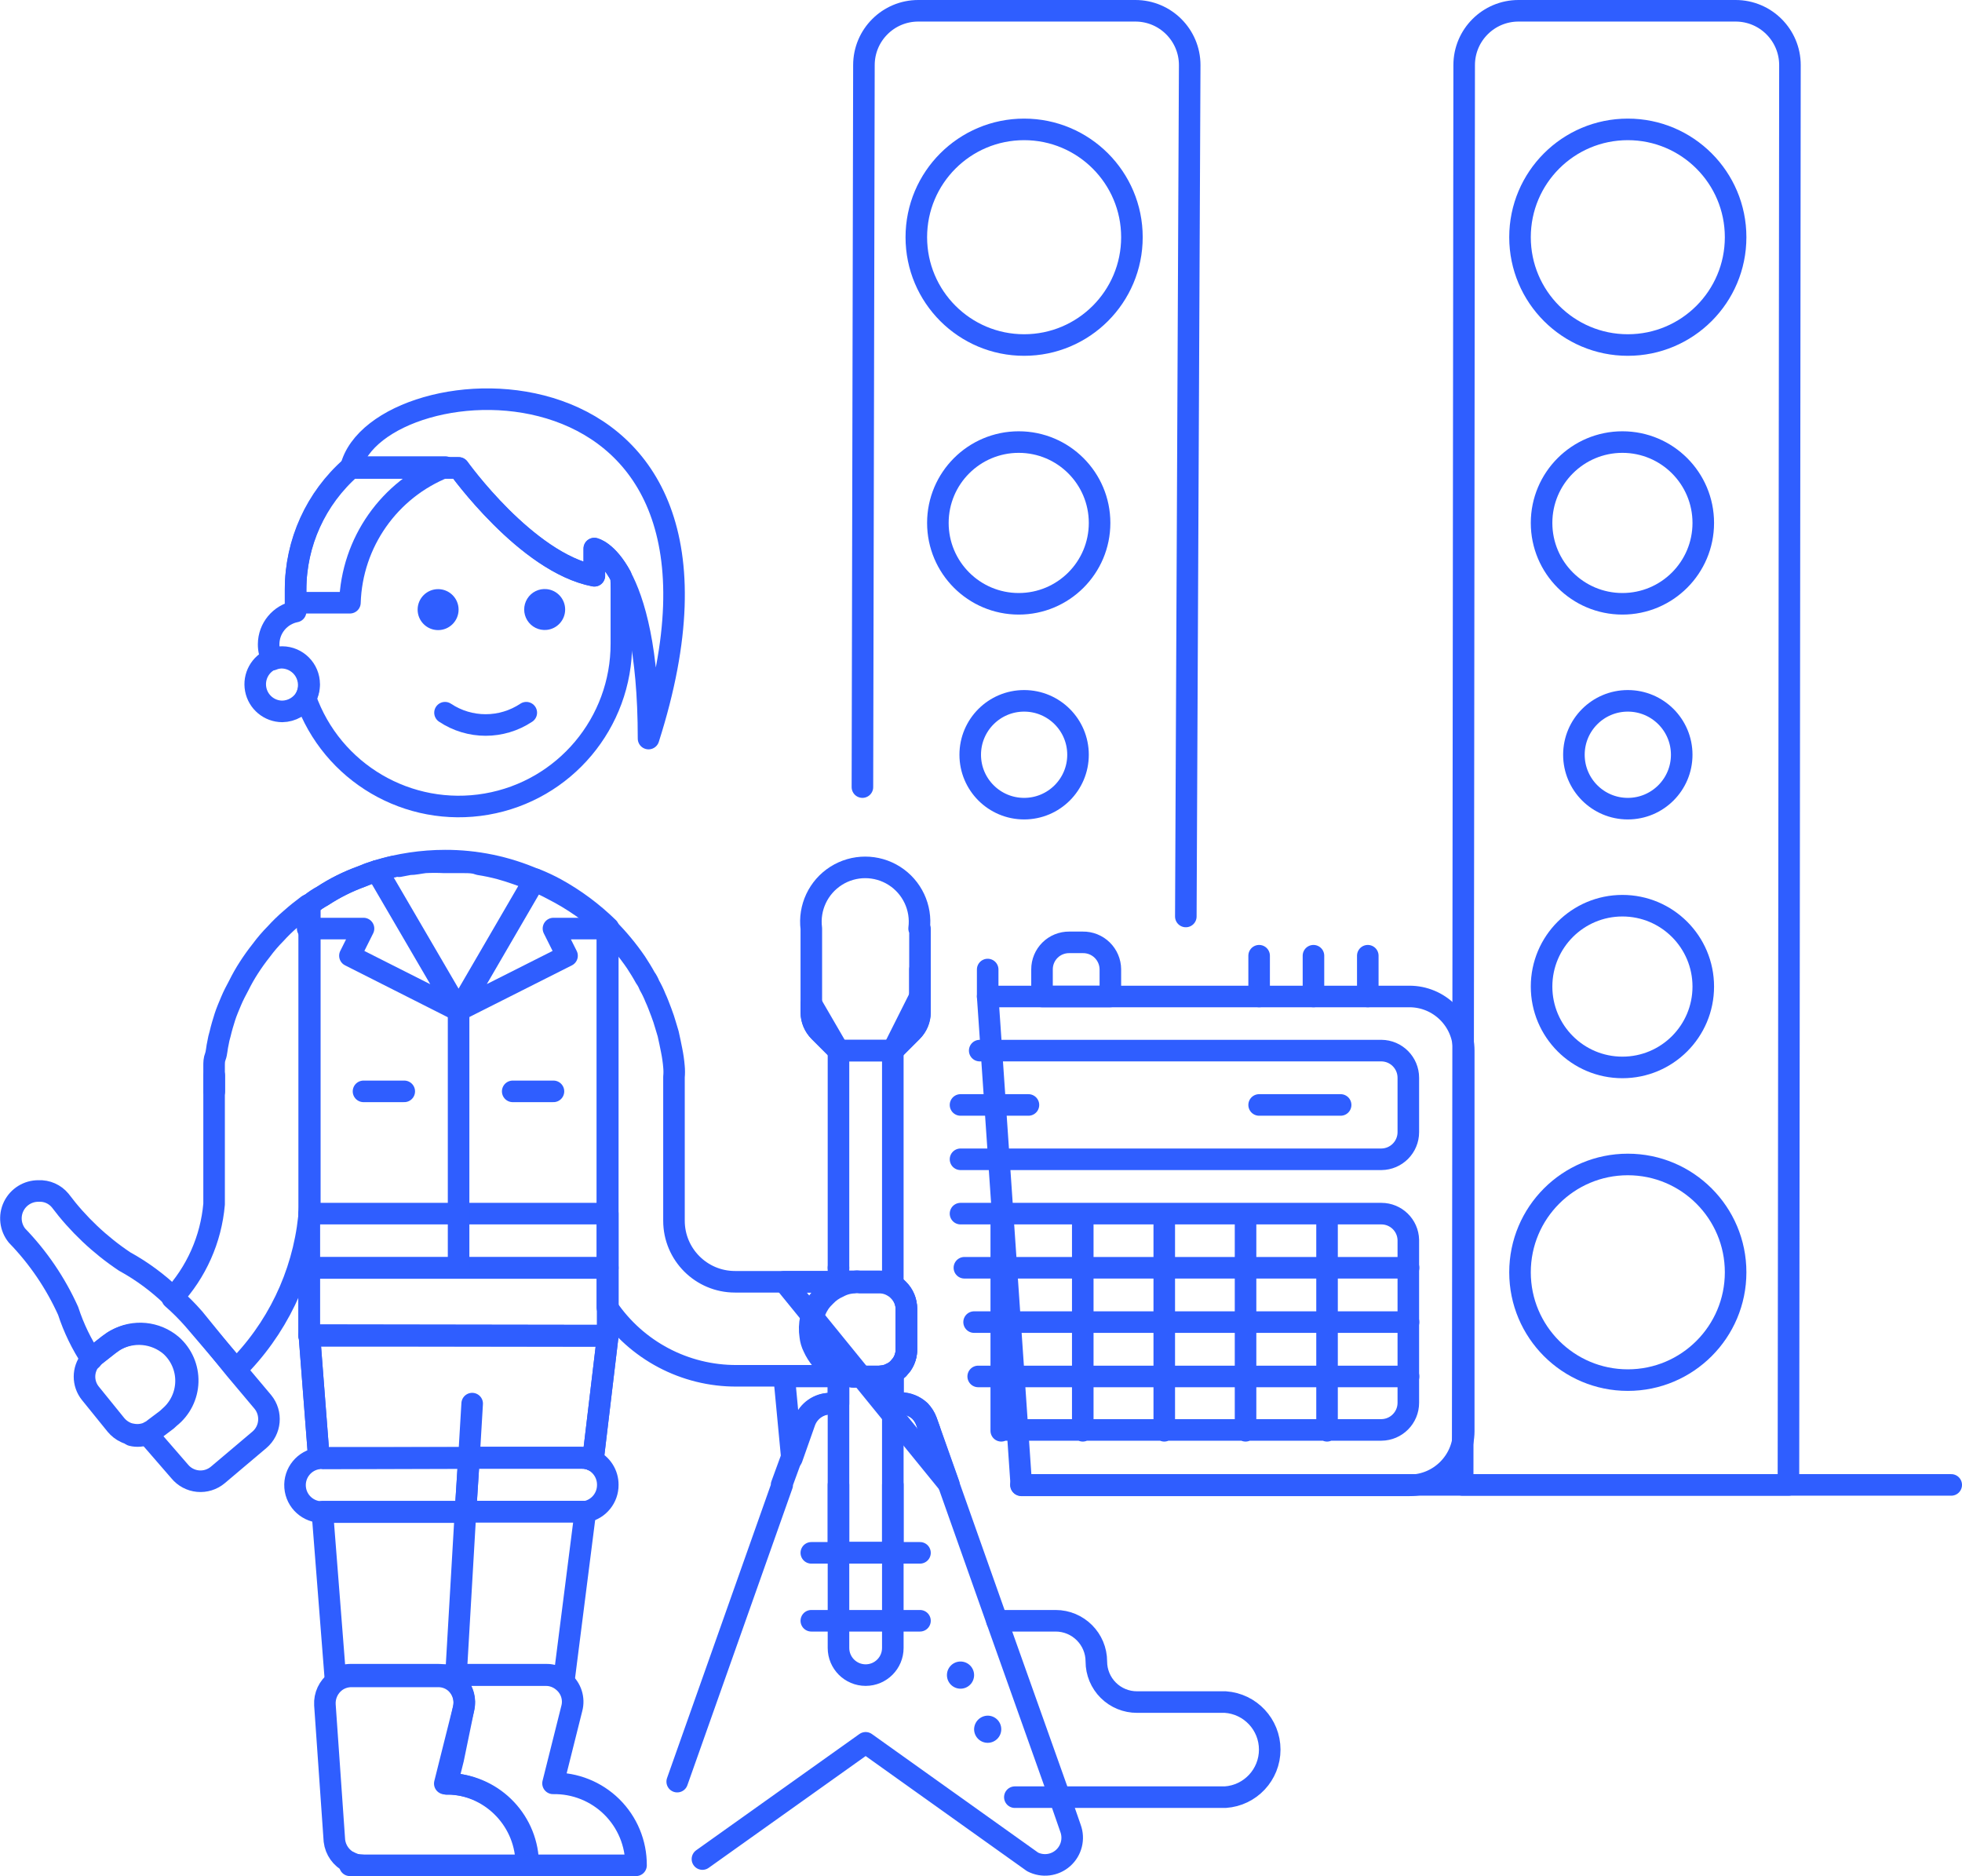 <svg xmlns="http://www.w3.org/2000/svg" width="182" height="174" viewBox="0 0 182 174">
  <g fill="none" fill-rule="evenodd" transform="translate(1 1)">
    <polyline stroke="#2F5EFF" stroke-linecap="round" stroke-linejoin="round" stroke-width="2" points="93.7 136.72 129.66 136.72 134.68 136.72 164.9 136.72 180 136.72"/>
    <path stroke="#2F5EFF" stroke-linecap="round" stroke-linejoin="round" stroke-width="2" d="M42.5 134.22L42.18 139.24 28.94 139.24C27.606 139.279 26.476 138.262 26.374 136.931 26.273 135.6 27.235 134.424 28.56 134.26 28.686 134.241 28.814 134.241 28.94 134.26L42.5 134.22zM18.88 100.22C18.88 99.74 18.88 99.24 18.88 98.76L18.88 100.22zM55.38 85.06L55.38 122.88 27.68 122.88 27.68 110.88C27.68 110.387 27.68 109.887 27.68 109.38L27.68 85.12 27.68 85.12 27.68 82.92 27.68 82.92C27.728 82.864 27.79 82.823 27.86 82.8 28.193 82.537 28.547 82.303 28.92 82.1 30.046 81.362 31.254 80.758 32.52 80.3 32.983 80.1 33.457 79.927 33.94 79.78L35.18 79.44 35.66 79.34C35.779 79.319 35.901 79.319 36.02 79.34L36.96 79.16C37.44 79.16 37.92 79.04 38.42 78.98 39.02 78.95 39.62 78.95 40.22 78.98 40.82 78.98 41.42 78.98 42.02 78.98L42.02 78.98C42.5 78.98 42.98 78.98 43.42 79.16 44.094 79.263 44.762 79.403 45.42 79.58 45.92 79.72 46.44 79.88 46.94 80.06 47.44 80.24 47.94 80.42 48.4 80.62 49.043 80.876 49.671 81.17 50.28 81.5 52.137 82.444 53.853 83.642 55.38 85.06L55.38 85.06zM74.26 92.1L74.26 92.9C74.266 93.561 74.532 94.193 75 94.66L76.78 96.44 74.26 92.1zM81.82 96.44L83.6 94.66C84.068 94.193 84.334 93.561 84.34 92.9L84.34 91.42 81.82 96.44zM72.46 134.26L73.66 130.86C74.029 129.852 74.987 129.182 76.06 129.18L76.78 129.18 76.78 126.66 71.74 126.66 72.46 134.26zM87.02 136.66L85.24 131.64 84.94 130.8C84.808 130.442 84.604 130.115 84.34 129.84 83.851 129.384 83.209 129.127 82.54 129.12L81.82 129.12 81.82 126.66 80.84 126.66C81.076 126.645 81.307 126.584 81.52 126.48L81.82 126.34C82.003 126.236 82.171 126.108 82.32 125.96L82.64 125.58C82.931 125.164 83.085 124.668 83.08 124.16L83.08 120.38C83.078 119.718 82.812 119.084 82.34 118.62 82.188 118.46 82.013 118.326 81.82 118.22 81.446 117.994 81.017 117.876 80.58 117.88L78.72 117.88C78.568 117.851 78.412 117.851 78.26 117.88L78 117.88C77.38 117.88 77.02 117.88 76.72 117.88L71.74 117.88 87.02 136.66zM93.74 136.76L129.74 136.76C132.516 136.76 134.769 134.516 134.78 131.74L134.78 96.44C134.769 93.664 132.516 91.42 129.74 91.42L90.62 91.42 93.74 136.76zM78.42 126.66C78.295 126.689 78.165 126.689 78.04 126.66L78.84 126.66C78.697 126.671 78.554 126.65 78.42 126.6L78.42 126.66z"/>
    <path stroke="#2F5EFF" stroke-linecap="round" stroke-linejoin="round" stroke-width="2" d="M89.88 96.44L127.14 96.44C128.524 96.451 129.64 97.576 129.64 98.96L129.64 104C129.64 105.384 128.524 106.509 127.14 106.52L88.1 106.52M78.84 126.66L78 126.66C78.125 126.689 78.255 126.689 78.38 126.66 78.531 126.696 78.689 126.696 78.84 126.66zM76.78 116.58L76.78 117.84C77.08 117.84 77.44 117.84 78.06 117.84L78.26 117.84C78.412 117.811 78.568 117.811 78.72 117.84L80.58 117.84C81.017 117.836 81.446 117.954 81.82 118.18 82.013 118.286 82.188 118.42 82.34 118.58 82.812 119.044 83.078 119.678 83.08 120.34L83.08 124.12C83.085 124.628 82.931 125.124 82.64 125.54L82.32 125.92C82.171 126.068 82.003 126.196 81.82 126.3L81.52 126.44C81.307 126.544 81.076 126.605 80.84 126.62L81.82 126.62 81.82 129.14 82.54 129.14C83.209 129.147 83.851 129.404 84.34 129.86 84.604 130.135 84.808 130.462 84.94 130.82L85.24 131.66M88.1 111.56L127.14 111.56C128.498 111.56 129.607 112.643 129.64 114L129.64 129.1C129.64 130.484 128.524 131.609 127.14 131.62L91.88 131.62M91.88 111.56L91.88 131.7M99.44 111.56L99.44 131.7M107 111.56L107 131.7M114.54 111.56L114.54 131.7M122.1 111.56L122.1 131.7"/>
    <polyline stroke="#2F5EFF" stroke-linecap="round" stroke-linejoin="round" stroke-width="2" points="129.66 116.58 122.1 116.58 114.54 116.58 107 116.58 99.44 116.58 91.88 116.58 88.46 116.58"/>
    <polyline stroke="#2F5EFF" stroke-linecap="round" stroke-linejoin="round" stroke-width="2" points="129.66 121.62 122.1 121.62 114.54 121.62 107 121.62 99.44 121.62 91.88 121.62 89.36 121.62"/>
    <polyline stroke="#2F5EFF" stroke-linecap="round" stroke-linejoin="round" stroke-width="2" points="89.74 126.66 91.88 126.66 99.44 126.66 107 126.66 114.54 126.66 122.1 126.66 129.66 126.66"/>
    <path stroke="#2F5EFF" stroke-linecap="round" stroke-linejoin="round" stroke-width="2" d="M84.34 91.42L84.34 88.92M90.62 91.42L90.62 88.92M99.44 86.4L98.18 86.4C97.514 86.395 96.872 86.656 96.399 87.125 95.926 87.595 95.66 88.233 95.66 88.9L95.66 91.42 102 91.42 102 88.9C101.995 88.228 101.721 87.586 101.241 87.117 100.76 86.647 100.112 86.389 99.44 86.4L99.44 86.4zM123.36 101.48L115.8 101.48M94.4 101.48L88.1 101.48M115.8 87.64L115.8 91.42M120.84 87.64L120.84 91.42M125.88 87.64L125.88 91.42M78.42 126.6C78.295 126.629 78.165 126.629 78.04 126.6L67.34 126.6C62.532 126.622 58.031 124.244 55.34 120.26L55.34 85.06C56.324 86.042 57.214 87.113 58 88.26 58.3 88.72 58.6 89.2 58.86 89.68 59.018 89.895 59.145 90.131 59.24 90.38 59.455 90.753 59.642 91.14 59.8 91.54 60 91.96 60.16 92.42 60.34 92.88 60.52 93.34 60.62 93.68 60.74 94.08L60.98 94.88C61.1 95.4 61.2 95.9 61.3 96.4 61.405 96.908 61.479 97.423 61.52 97.94 61.55 98.253 61.55 98.567 61.52 98.88 61.52 99.34 61.52 99.78 61.52 100.22L61.52 112.22C61.52 115.346 64.054 117.88 67.18 117.88L76.62 117.88C76.92 117.88 77.28 117.88 77.9 117.88L78.1 117.88C77.582 117.892 77.074 118.029 76.62 118.28 76.167 118.475 75.759 118.761 75.42 119.12 75.212 119.314 75.024 119.528 74.86 119.76 74.239 120.689 73.989 121.816 74.16 122.92 74.198 123.275 74.3 123.621 74.46 123.94 74.643 124.343 74.878 124.719 75.16 125.06 75.57 125.513 76.067 125.88 76.62 126.14 77.178 126.427 77.793 126.584 78.42 126.6L78.42 126.6zM164.9 136.72L134.68 136.72 134.82 5.04C134.82 2.256 137.076 2.14111506e-13 139.86 2.14111506e-13L160 2.14111506e-13C162.784 2.25495733e-13 165.04 2.256 165.04 5.04L164.9 136.72zM79 72L79.14 5.04C79.14 2.256 81.396 2.13162821e-13 84.18 2.13162821e-13L104.32 2.13162821e-13C107.104 2.24547048e-13 109.36 2.256 109.36 5.04L109 84 109 84"/>
    <circle cx="94" cy="21" r="10" stroke="#2F5EFF" stroke-linecap="round" stroke-linejoin="round" stroke-width="2"/>
    <circle cx="93.5" cy="47.5" r="7.5" stroke="#2F5EFF" stroke-linecap="round" stroke-linejoin="round" stroke-width="2"/>
    <circle cx="94" cy="69" r="5" stroke="#2F5EFF" stroke-linecap="round" stroke-linejoin="round" stroke-width="2"/>
    <path stroke="#2F5EFF" stroke-linecap="round" stroke-linejoin="round" stroke-width="2" d="M56.64,53.64 L56.64,58.68 C56.66,66.034 51.373,72.329 44.126,73.58 C36.88,74.832 29.788,70.674 27.34,63.74 C27.756,62.965 27.741,62.03 27.302,61.268 C26.862,60.507 26.059,60.027 25.18,60 C24.864,59.996 24.551,60.057 24.26,60.18 C24.031,59.735 23.914,59.241 23.92,58.74 C23.93,57.267 24.975,56.005 26.42,55.72 L26.42,53.72 C26.423,49.383 28.296,45.257 31.56,42.4 L41.56,42.4 C41.56,42.4 47.84,51.22 54.14,52.4 L54.14,49.88 C54.14,49.88 55.36,50.18 56.6,52.44 C56.634,52.839 56.647,53.24 56.64,53.64 L56.64,53.64 Z"/>
    <path fill="#2F5EFF" fill-rule="nonzero" d="M39.64 53.64C38.591 53.64 37.74 54.491 37.74 55.54 37.74 56.589 38.591 57.44 39.64 57.44 40.689 57.44 41.54 56.589 41.54 55.54 41.54 54.491 40.689 53.64 39.64 53.64L39.64 53.64zM49.72 53.64C48.998 53.566 48.297 53.909 47.913 54.524 47.529 55.14 47.529 55.92 47.913 56.536 48.297 57.151 48.998 57.494 49.72 57.42 50.689 57.32 51.425 56.504 51.425 55.53 51.425 54.556 50.689 53.74 49.72 53.64L49.72 53.64z"/>
    <path stroke="#2F5EFF" stroke-linecap="round" stroke-linejoin="round" stroke-width="2" d="M40.28 65.1C42.563 66.621 45.537 66.621 47.82 65.1M81.82 126.66L81.82 143.02 76.78 143.02 76.78 126.66 80.78 126.66C80.78 126.66 80.78 126.66 80.78 126.66L81.82 126.66zM87.02 136.72L85.24 131.7 84.94 130.86C84.808 130.502 84.604 130.175 84.34 129.9 83.851 129.444 83.209 129.187 82.54 129.18L81.82 129.18 81.82 136.72M76.78 136.72L76.78 129.18 76 129.18C74.927 129.182 73.969 129.852 73.6 130.86L72.4 134.26 71.5 136.72M71.56 136.72L61.82 164.24M87.02 136.72L91.48 149.32 97.3 165.68 98.3 168.56C98.665 169.536 98.391 170.637 97.611 171.329 96.831 172.02 95.706 172.16 94.78 171.68L79.3 160.64 64.16 171.42"/>
    <polyline stroke="#2F5EFF" stroke-linecap="round" stroke-linejoin="round" stroke-width="2" points="76.78 136.72 76.78 143.02 81.82 143.02 81.82 136.72"/>
    <polyline stroke="#2F5EFF" stroke-linecap="round" stroke-linejoin="round" stroke-width="2" points="76.78 116.58 76.78 96.44 81.82 96.44 81.82 117.74"/>
    <path stroke="#2F5EFF" stroke-linecap="round" stroke-linejoin="round" stroke-width="2" d="M78.84 126.66L78 126.66C78.125 126.689 78.255 126.689 78.38 126.66 78.531 126.696 78.689 126.696 78.84 126.66zM81.82 126.34L81.82 126.66 80.84 126.66C81.076 126.645 81.307 126.584 81.52 126.48L81.82 126.34zM81.82 143.02L81.82 151.84C81.82 153.232 80.692 154.36 79.3 154.36 77.908 154.36 76.78 153.232 76.78 151.84L76.78 143.02 81.82 143.02zM84.34 85.12L84.34 92.9C84.334 93.561 84.068 94.193 83.6 94.66L81.82 96.44 76.78 96.44 75 94.66C74.532 94.193 74.266 93.561 74.26 92.9L74.26 85.12C74.014 83.183 74.91 81.278 76.559 80.231 78.208 79.185 80.312 79.185 81.961 80.231 83.61 81.278 84.506 83.183 84.26 85.12L84.34 85.12zM74.26 149.32L84.34 149.32M84.34 143.02L81.82 143.02M76.78 143.02L74.26 143.02"/>
    <path fill="#2F5EFF" fill-rule="nonzero" d="M90.62 158.12C89.929 158.131 89.371 158.689 89.36 159.38 89.36 160.076 89.924 160.64 90.62 160.64 91.316 160.64 91.88 160.076 91.88 159.38 91.88 158.684 91.316 158.12 90.62 158.12L90.62 158.12zM88.1 153.1C87.404 153.1 86.84 153.664 86.84 154.36 86.84 155.056 87.404 155.62 88.1 155.62 88.796 155.62 89.36 155.056 89.36 154.36 89.36 153.664 88.796 153.1 88.1 153.1L88.1 153.1z"/>
    <path stroke="#2F5EFF" stroke-linecap="round" stroke-linejoin="round" stroke-width="2" d="M83.08 120.38L83.08 124.16C83.085 124.668 82.931 125.164 82.64 125.58L82.32 125.96C82.171 126.108 82.003 126.236 81.82 126.34L81.52 126.48C81.307 126.584 81.076 126.645 80.84 126.66 80.84 126.66 80.84 126.66 80.84 126.66L78.84 126.66C78.702 126.69 78.558 126.69 78.42 126.66 77.849 126.628 77.291 126.478 76.78 126.22 76.227 125.96 75.73 125.593 75.32 125.14 75.038 124.799 74.803 124.423 74.62 124.02 74.46 123.701 74.358 123.355 74.32 123 74.149 121.896 74.399 120.769 75.02 119.84 75.184 119.608 75.372 119.394 75.58 119.2 75.919 118.841 76.327 118.555 76.78 118.36 77.234 118.109 77.742 117.972 78.26 117.96 78.412 117.931 78.568 117.931 78.72 117.96L80.58 117.96C81.017 117.956 81.446 118.074 81.82 118.3 82.013 118.406 82.188 118.54 82.34 118.7 82.792 119.145 83.057 119.746 83.08 120.38L83.08 120.38zM93.14 165.68L112.66 165.68C114.98 165.524 116.783 163.596 116.783 161.27 116.783 158.944 114.98 157.016 112.66 156.86L104.48 156.86C103.479 156.865 102.518 156.472 101.808 155.766 101.099 155.06 100.7 154.101 100.7 153.1 100.7 151.012 99.008 149.32 96.92 149.32L91.48 149.32M27.74 85.12L27.74 109.42C27.74 109.927 27.74 110.427 27.74 110.92 27.399 116.324 25.194 121.441 21.5 125.4 21.31 125.604 21.11 125.797 20.9 125.98L16.98 121.4C16.36 120.688 15.692 120.02 14.98 119.4 17.21 117.007 18.576 113.938 18.86 110.68 18.86 110.28 18.86 109.86 18.86 109.46L18.86 98.76 18.86 97.86C18.86 97.56 18.86 97.28 18.98 96.98 19.1 96.68 19.12 96.14 19.22 95.74 19.268 95.449 19.334 95.162 19.42 94.88 19.54 94.36 19.7 93.82 19.86 93.32 20.02 92.82 20.24 92.32 20.44 91.84 20.64 91.36 20.9 90.86 21.16 90.38 21.435 89.823 21.742 89.282 22.08 88.76 22.439 88.201 22.826 87.66 23.24 87.14 23.642 86.595 24.083 86.08 24.56 85.6 25.003 85.11 25.478 84.649 25.98 84.22 26.5 83.76 27 83.36 27.54 82.96L27.54 85.12 27.74 85.12z"/>
    <polygon stroke="#2F5EFF" stroke-linecap="round" stroke-linejoin="round" stroke-width="2" points="27.74 82.9 27.74 85.12 27.74 85.12 27.74 82.92"/>
    <path stroke="#2F5EFF" stroke-linecap="round" stroke-linejoin="round" stroke-width="2" d="M23.06,132.54 L19.2,135.8 C18.687,136.228 18.024,136.433 17.359,136.369 C16.694,136.305 16.082,135.978 15.66,135.46 L12.66,132 L12.96,131.84 C13.069,131.788 13.17,131.72 13.26,131.64 L14.48,130.72 L14.74,130.48 C15.761,129.678 16.373,128.464 16.411,127.167 C16.45,125.869 15.911,124.621 14.94,123.76 C13.496,122.526 11.434,122.326 9.78,123.26 L9.58,123.38 L9.16,123.68 C9.16,123.68 9.16,123.68 9.16,123.68 L7.86,124.7 C7.724,124.81 7.603,124.938 7.5,125.08 L7.5,125.08 C6.572,123.686 5.839,122.172 5.32,120.58 C4.154,117.997 2.551,115.636 0.58,113.6 C-0.04,112.835 -0.163,111.781 0.265,110.895 C0.694,110.009 1.596,109.449 2.58,109.46 C3.348,109.422 4.089,109.748 4.58,110.34 C6.239,112.551 8.261,114.465 10.56,116 C12.18,116.89 13.673,117.994 15,119.28 C15.712,119.9 16.38,120.568 17,121.28 L20.84,126 L23.38,129.02 C24.252,130.084 24.11,131.651 23.06,132.54 Z"/>
    <path stroke="#2F5EFF" stroke-linecap="round" stroke-linejoin="round" stroke-width="2" d="M14.74,130.38 L14.48,130.62 L13.26,131.54 C13.17,131.62 13.069,131.688 12.96,131.74 L12.66,131.9 C12.202,132.079 11.701,132.12 11.22,132.02 C11.019,131.99 10.823,131.929 10.64,131.84 C10.3,131.681 10,131.448 9.76,131.16 L7.38,128.22 C6.658,127.32 6.658,126.04 7.38,125.14 L7.38,125.14 C7.483,124.998 7.604,124.87 7.74,124.76 L9.04,123.74 C9.04,123.74 9.04,123.74 9.04,123.74 L9.46,123.44 L9.66,123.32 C11.314,122.386 13.376,122.586 14.82,123.82 C15.749,124.663 16.273,125.864 16.257,127.118 C16.242,128.372 15.69,129.56 14.74,130.38 L14.74,130.38 Z"/>
    <path stroke="#2F5EFF" stroke-linecap="round" stroke-linejoin="round" stroke-width="2" d="M12.66 132C12.206 132.198 11.7 132.24 11.22 132.12 11.701 132.22 12.202 132.179 12.66 132L12.66 132zM40.3 42.32C35.108 44.375 31.634 49.319 31.46 54.9L26.42 54.9 26.42 53.64C26.423 49.303 28.296 45.177 31.56 42.32L40.3 42.32zM27.68 62.46C27.684 62.909 27.566 63.352 27.34 63.74 26.883 64.499 26.066 64.968 25.18 64.98 23.975 64.973 22.943 64.113 22.719 62.929 22.495 61.744 23.141 60.567 24.26 60.12 24.551 59.997 24.864 59.936 25.18 59.94 26.564 59.951 27.68 61.076 27.68 62.46z"/>
    <path stroke="#2F5EFF" stroke-linecap="round" stroke-linejoin="round" stroke-width="2" d="M59.16 67.5C59.16 59.18 57.84 54.78 56.58 52.44 55.32 50.1 54.12 49.88 54.12 49.88L54.12 52.4C47.82 51.14 41.54 42.4 41.54 42.4L31.54 42.4C34 32.32 71.12 30 59.16 67.5zM32.54 172L31.46 172 31.46 171.72C31.791 171.903 32.162 171.999 32.54 172zM53.3 139.2L53.3 139.2 51.3 154.92C50.845 154.526 50.262 154.313 49.66 154.32L41.3 154.32 41.3 155C40.847 154.556 40.235 154.311 39.6 154.32L31.6 154.32C31.07 154.31 30.551 154.471 30.12 154.78L28.9 139.2 52.9 139.2 53.3 139.2zM55.38 122.88L54 134.44C53.675 134.287 53.319 134.212 52.96 134.22L28.96 134.22C28.834 134.201 28.706 134.201 28.58 134.22L27.7 122.84 55.38 122.88z"/>
    <polygon stroke="#2F5EFF" stroke-linecap="round" stroke-linejoin="round" stroke-width="2" points="52.86 139.24 53.3 139.24 53.3 139.24"/>
    <path stroke="#2F5EFF" stroke-linecap="round" stroke-linejoin="round" stroke-width="2" d="M55.38,122.88 L54,134.44 C53.675,134.287 53.319,134.212 52.96,134.22 L28.96,134.22 C28.834,134.201 28.706,134.201 28.58,134.22 L27.7,122.84 L55.38,122.88 Z"/>
    <path stroke="#2F5EFF" stroke-linecap="round" stroke-linejoin="round" stroke-width="2" d="M55.38 136.72C55.387 137.917 54.551 138.953 53.38 139.2L52.94 139.2 42.18 139.2 42.5 134.18 52.86 134.18C53.219 134.172 53.575 134.247 53.9 134.4 54.809 134.812 55.39 135.722 55.38 136.72zM42.18 139.24L41.3 154.36M42.8 129.18L42.5 134.22M47.82 172L32.54 172C32.155 172.003 31.777 171.906 31.44 171.72 30.657 171.338 30.122 170.585 30.02 169.72L29.14 157.12C29.089 156.267 29.473 155.447 30.16 154.94L30.16 154.94C30.591 154.631 31.11 154.47 31.64 154.48L39.64 154.48C40.275 154.471 40.887 154.716 41.34 155.16 41.947 155.767 42.196 156.645 42 157.48L40.84 162.1 40.26 164.42 40.7 164.42C44.719 164.634 47.858 167.975 47.82 172L47.82 172z"/>
    <path stroke="#2F5EFF" stroke-linecap="round" stroke-linejoin="round" stroke-width="2" d="M58,172 L48,172 C48.017,167.998 44.896,164.683 40.9,164.46 L40.46,164.46 L41.04,162.14 L42,157.48 C42.222,156.592 41.938,155.655 41.26,155.04 L41.26,154.36 L49.6,154.36 C50.202,154.353 50.785,154.566 51.24,154.96 L51.24,154.96 C51.975,155.564 52.288,156.542 52.04,157.46 L50.3,164.4 C52.336,164.362 54.301,165.148 55.751,166.578 C57.2,168.009 58.011,169.964 58,172 L58,172 Z"/>
    <path stroke="#2F5EFF" stroke-linecap="round" stroke-linejoin="round" stroke-width="2" d="M41.3 154.36L41.3 155.04C40.847 154.596 40.235 154.351 39.6 154.36L41.3 154.36zM48.6 80.54L41.54 92.68 34 79.76C36.036 79.14 38.152 78.823 40.28 78.82 43.142 78.812 45.975 79.398 48.6 80.54L48.6 80.54z"/>
    <rect width="27.7" height="6.3" x="27.68" y="116.58" stroke="#2F5EFF" stroke-linecap="round" stroke-linejoin="round" stroke-width="2"/>
    <path stroke="#2F5EFF" stroke-linecap="round" stroke-linejoin="round" stroke-width="2" d="M32.72 100.22L36.5 100.22M46.56 100.22L50.34 100.22M31.46 87.64L32.72 85.12 27.68 85.12 27.68 82.92 27.68 82.92C27.728 82.864 27.79 82.823 27.86 82.8 28.193 82.537 28.547 82.303 28.92 82.1 30.046 81.362 31.254 80.758 32.52 80.3 32.983 80.1 33.457 79.927 33.94 79.78L41.48 92.7 31.46 87.64zM55.38 85.12L50.34 85.12 51.6 87.64 41.6 92.68 48.66 80.54C49.303 80.796 49.931 81.09 50.54 81.42 52.332 82.404 53.98 83.629 55.44 85.06L55.38 85.12z"/>
    <rect width="27.7" height="5.04" x="27.68" y="111.56" stroke="#2F5EFF" stroke-linecap="round" stroke-linejoin="round" stroke-width="2"/>
    <path stroke="#2F5EFF" stroke-linecap="round" stroke-linejoin="round" stroke-width="2" d="M41.54,92.68 L41.54,116.58"/>
    <g stroke="#2F5EFF" stroke-linecap="round" stroke-linejoin="round" stroke-width="2" transform="translate(140 11)">
      <circle cx="10" cy="106" r="10"/>
      <circle cx="10" cy="10" r="10"/>
      <circle cx="9.5" cy="79.5" r="7.5"/>
      <circle cx="9.5" cy="36.5" r="7.5"/>
      <circle cx="10" cy="58" r="5"/>
    </g>
  </g>
</svg>
